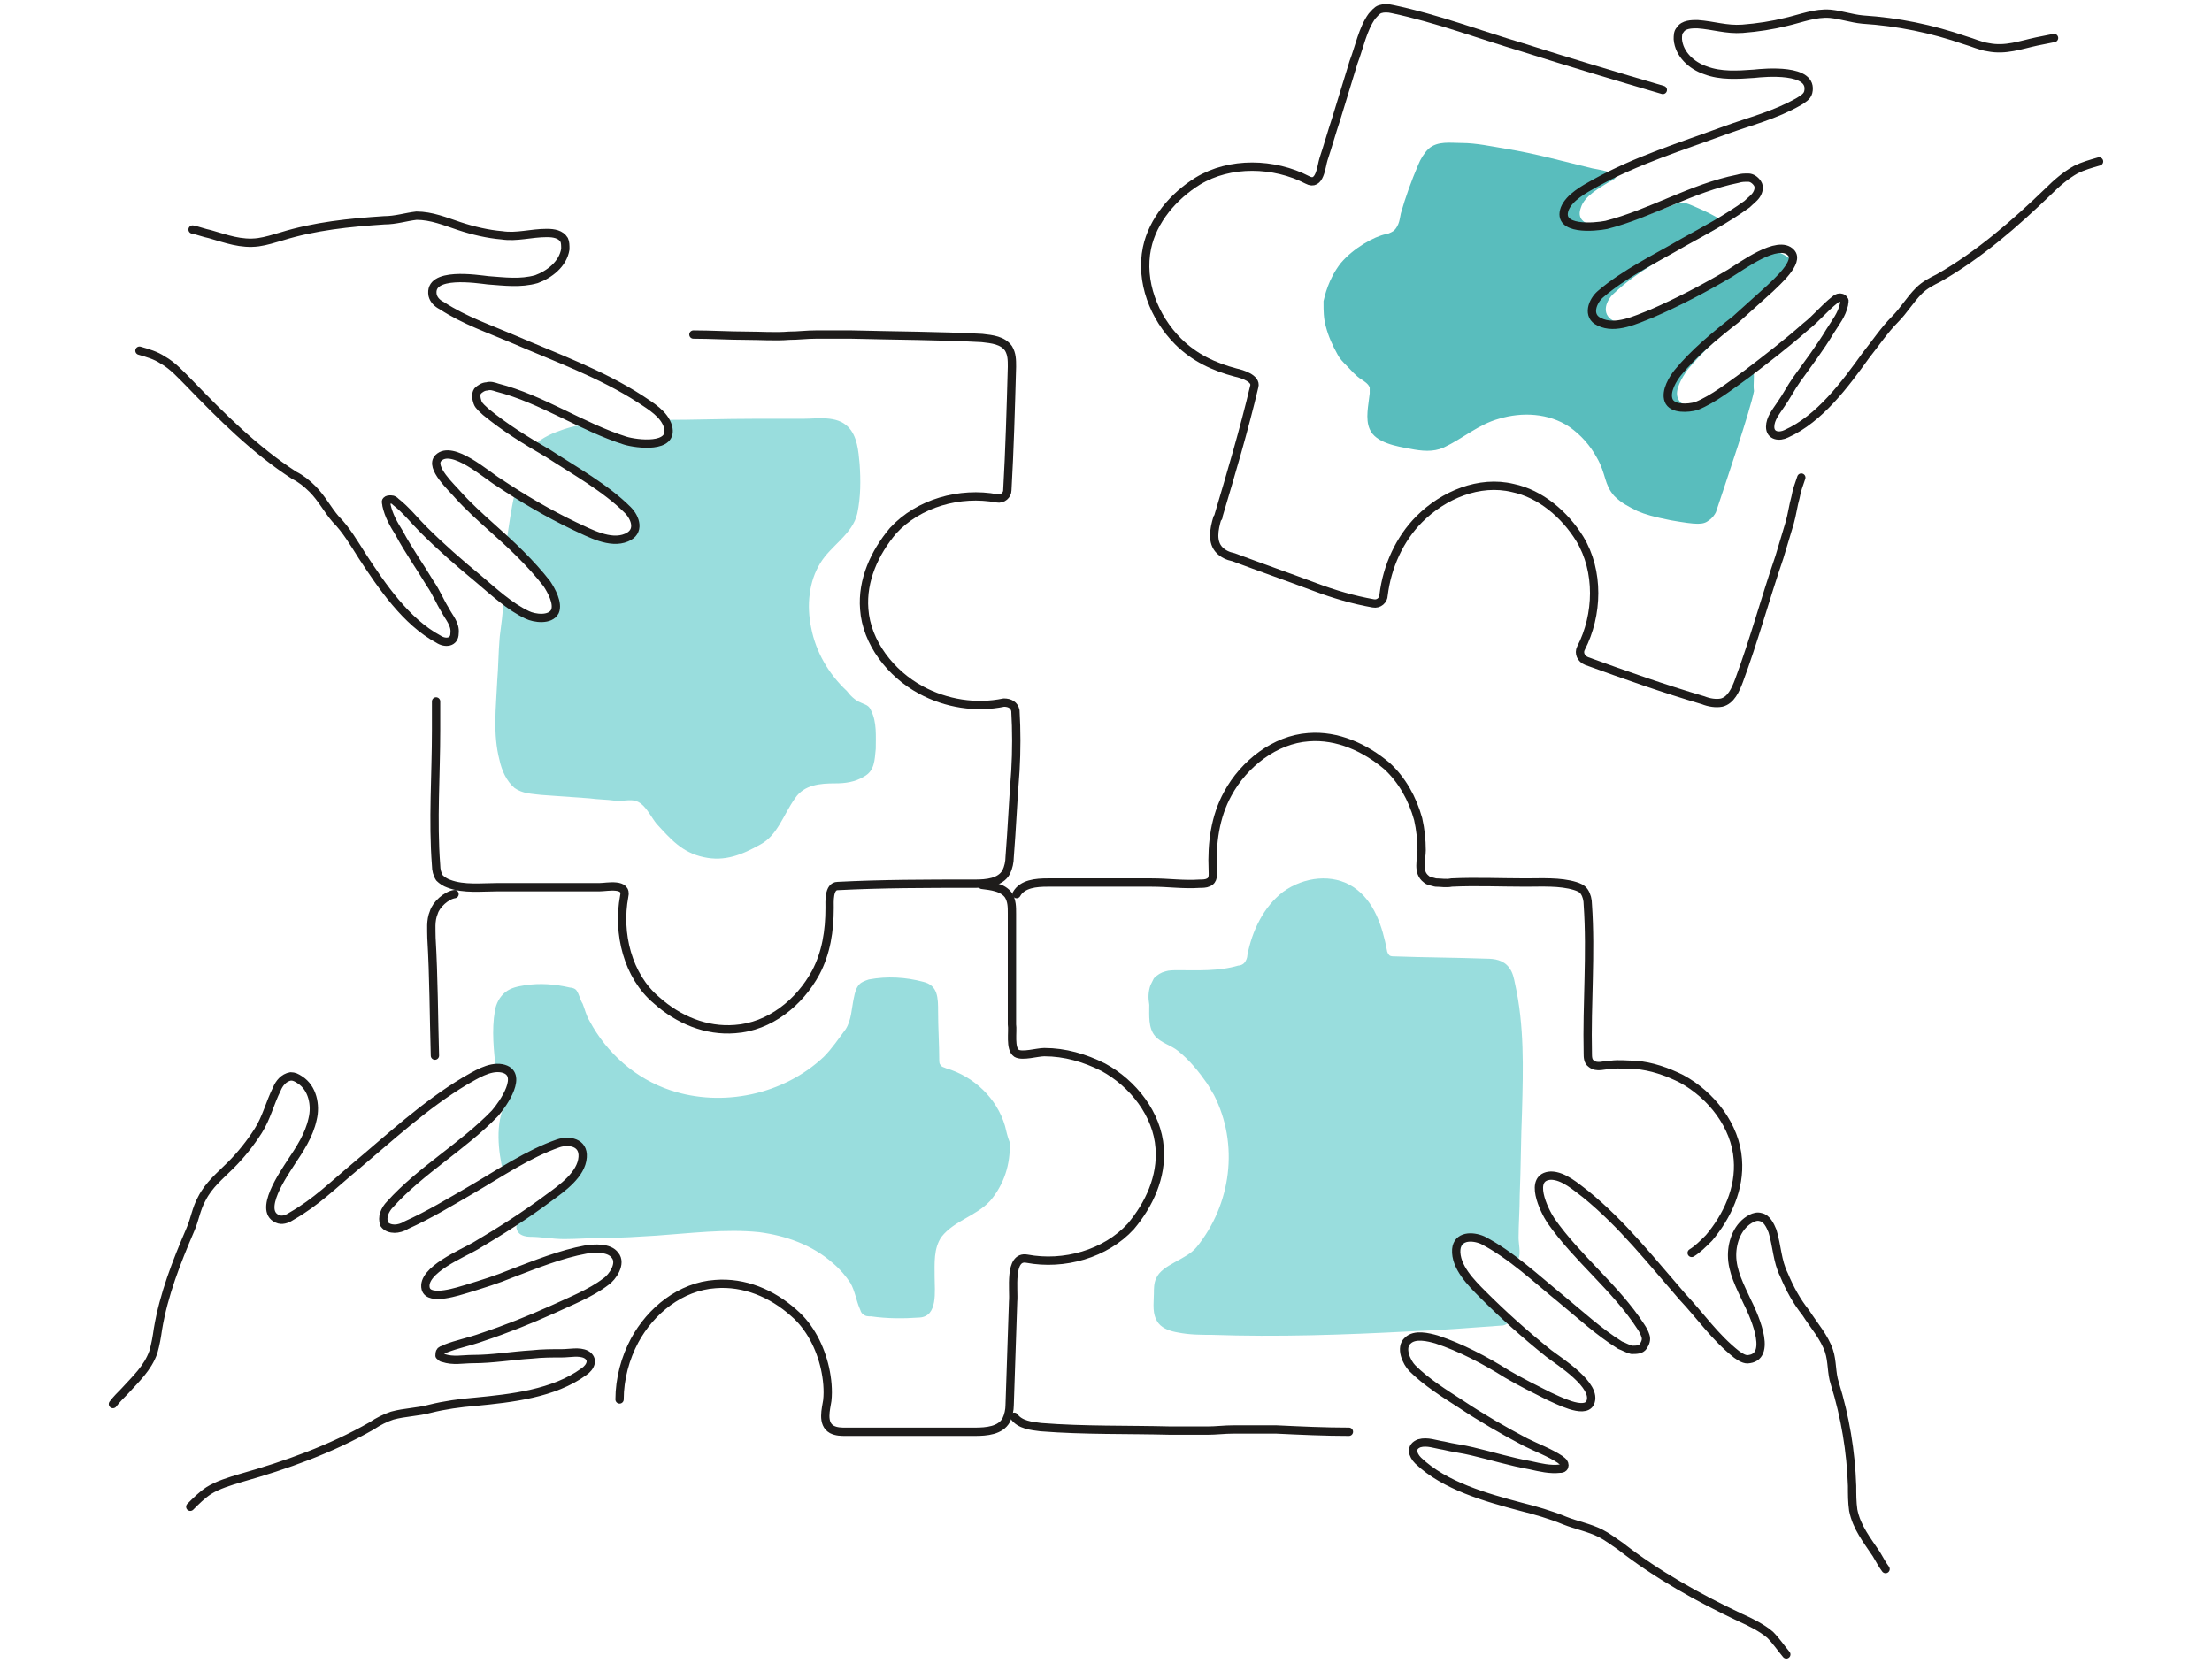 <svg width="266" height="200" viewBox="0 0 266 200" fill="none" xmlns="http://www.w3.org/2000/svg"><path d="M120.857 135.441C119.886 132.11 117.11 129.474 113.779 128.502 113.502 128.363 113.224 128.363 113.086 128.086 112.947 127.947 112.947 127.669 112.947 127.531 112.947 125.588 112.808 123.645 112.808 121.702 112.808 120.037 112.808 118.51 111.004 118.094 108.922 117.539 106.702 117.4 104.481 117.816 104.065 117.955 103.649 118.094 103.371 118.371 102.955 118.788 102.816 119.343 102.677 120.037 102.4 121.286 102.4 122.673 101.706 123.784 100.873 124.894 100.04 126.143 99.069 127.114 94.212 131.694 86.857 133.221 80.612 131.139 76.448 129.751 72.979 126.698 70.897 122.812 70.481 122.118 70.342 121.424 70.065 120.731 69.787 120.314 69.648 119.62 69.371 119.204 69.232 118.927 68.816 118.788 68.538 118.788 66.734 118.371 64.93 118.233 63.126 118.51 62.293 118.649 61.461 118.788 60.767 119.343 60.073 119.898 59.656 120.731 59.518 121.563 59.101 123.922 59.379 126.42 59.656 128.78 59.934 128.78 60.212 128.78 60.628 128.78 62.848 129.196 61.461 131.694 60.767 132.804 59.518 135.025 59.934 138.633 60.489 140.853 61.461 140.853 62.848 139.604 63.681 139.188 64.791 138.633 66.04 138.078 67.289 137.661 68.538 137.245 70.342 137.523 70.203 139.327 70.065 141.408 67.705 143.074 66.179 144.184 65.207 144.878 64.236 145.572 63.126 146.266 62.709 146.543 62.293 146.821 62.154 147.376 62.016 147.653 62.154 148.07 62.432 148.347 62.709 148.625 63.265 148.764 63.681 148.764 65.069 148.764 66.456 149.041 67.844 149.041 69.371 149.041 71.036 148.902 72.563 148.902 74.644 148.902 76.726 148.764 78.946 148.625 82.971 148.347 87.273 147.792 91.297 148.208 94.489 148.625 97.681 149.735 100.179 151.955 101.012 152.649 101.706 153.482 102.261 154.315 102.816 155.286 102.955 156.396 103.371 157.368 103.51 157.645 103.51 157.923 103.787 158.062 104.065 158.339 104.343 158.339 104.759 158.339 106.702 158.617 108.645 158.617 110.588 158.478 112.808 158.339 112.392 155.286 112.392 153.621 112.392 151.955 112.253 150.151 113.224 148.764 114.751 146.821 117.388 146.266 119.053 144.461 120.718 142.519 121.551 140.021 121.412 137.384 121.135 136.69 120.996 135.996 120.857 135.441ZM169.568 160.142C173.176 160.003 176.784 159.726 180.531 159.448 180.67 159.448 180.809 159.448 181.086 159.309 181.919 158.893 180.809 158.199 180.531 157.922 179.976 157.366 179.282 156.673 178.727 156.117 177.339 154.73 175.258 152.787 175.535 150.705 175.674 148.901 177.478 149.04 178.727 149.595 179.56 150.011 180.392 150.566 181.225 151.121 181.78 151.399 182.335 152.232 182.613 151.399 182.89 150.705 182.613 149.595 182.613 148.901 182.613 147.236 182.752 145.432 182.752 143.766 182.89 140.436 182.89 136.966 183.029 133.636 183.168 128.501 183.307 123.366 182.196 118.37 182.058 117.676 181.919 116.982 181.503 116.427 180.809 115.456 179.699 115.317 178.727 115.317 174.98 115.178 171.372 115.178 167.625 115.039 167.486 115.039 167.209 115.039 167.07 114.901 166.931 114.762 166.792 114.484 166.792 114.346 166.237 111.431 165.266 108.378 162.768 106.713 160.27 105.047 156.8 105.464 154.302 107.268 151.943 109.072 150.555 111.986 150 114.901 150 115.178 149.861 115.595 149.584 115.872 149.445 116.011 149.168 116.15 148.89 116.15 146.531 116.844 144.033 116.705 141.674 116.705 141.119 116.705 140.563 116.705 140.147 116.844 139.592 116.982 139.176 117.26 138.759 117.676 138.621 117.954 138.482 118.231 138.343 118.509 138.065 119.342 138.065 120.035 138.204 120.868 138.204 122.117 138.065 123.644 138.898 124.615 139.592 125.448 140.841 125.725 141.674 126.419 143.061 127.529 144.172 128.917 145.143 130.305 145.421 130.721 145.698 131.276 145.976 131.693 149.029 137.66 148.057 144.876 143.894 150.011 142.645 151.538 139.731 152.093 139.037 153.758 138.759 154.313 138.759 155.007 138.759 155.562 138.759 156.811 138.482 158.06 139.314 159.17 139.87 159.864 140.841 160.142 141.674 160.281 143.061 160.558 144.449 160.558 145.698 160.558 153.608 160.836 161.658 160.558 169.568 160.142ZM105.314 90.061C105.314 88.535 105.453 86.869 104.759 85.482 104.481 84.788 104.065 84.788 103.51 84.51 102.816 84.233 102.261 83.677 101.845 83.122 99.624 81.041 98.098 78.404 97.543 75.49 96.987 72.853 97.265 69.939 98.653 67.718 99.902 65.636 102.538 64.249 103.094 61.751 103.51 59.808 103.51 57.726 103.371 55.783 103.232 54.257 103.094 52.453 101.983 51.343 100.596 49.955 98.375 50.371 96.571 50.371 94.628 50.371 92.685 50.371 90.743 50.371 87.134 50.371 83.387 50.51 79.779 50.51 80.057 50.787 80.195 51.204 80.334 51.481 81.028 54.118 76.587 53.563 75.199 53.147 73.395 52.592 71.73 51.898 70.203 51.065 69.371 51.204 68.677 51.343 67.844 51.62 66.595 52.036 65.207 52.592 64.236 53.563 64.791 53.84 65.346 54.257 65.901 54.673 69.093 56.755 72.84 58.836 75.477 61.473 76.448 62.445 77.004 64.11 75.338 64.804 73.395 65.636 70.897 64.249 69.093 63.416 66.595 62.167 64.236 60.918 61.877 59.392 61.461 61.334 61.183 63.277 60.905 65.22 62.571 66.747 64.236 68.412 65.485 70.216 66.04 71.049 66.873 72.575 66.457 73.547 65.901 74.657 63.959 74.379 63.126 73.963 62.154 73.547 61.183 72.853 60.35 72.159 60.767 72.437 60.073 76.322 60.073 76.877 59.934 78.543 59.934 80.208 59.795 81.873 59.656 85.065 59.24 88.257 60.073 91.449 60.35 92.698 60.905 93.947 61.877 94.78 62.848 95.474 63.959 95.474 65.069 95.612 67.012 95.751 68.954 95.89 70.897 96.029 71.869 96.167 72.979 96.167 73.95 96.306 75.061 96.445 76.171 95.89 77.142 96.722 77.836 97.278 78.391 98.388 78.946 99.082 80.612 100.886 81.999 102.551 84.636 103.106 87.134 103.661 89.216 102.829 91.436 101.58 93.518 100.47 94.212 97.972 95.6 96.029 96.71 94.363 98.653 94.225 100.457 94.225 101.567 94.225 102.816 94.086 103.926 93.392 105.175 92.698 105.175 91.449 105.314 90.061Z" fill="#99DDDD"/><path d="M210.784 44.681C210.091 44.819 209.397 45.791 208.842 46.068C207.593 47.04 206.344 47.872 204.956 48.566C204.123 48.983 202.18 49.121 201.764 47.872C201.348 46.901 202.319 45.374 202.874 44.542C204.817 42.183 207.176 40.101 209.535 38.158C210.923 37.048 212.311 35.799 213.56 34.411C214.115 33.717 215.364 32.885 215.642 32.052C215.919 31.08 213.976 30.387 213.282 30.109C213.144 30.109 213.005 29.97 212.866 30.109C212.172 30.248 211.201 31.08 210.646 31.497C210.091 31.913 209.397 32.329 208.842 32.746C205.927 34.55 203.013 36.215 199.96 37.603C198.295 38.436 195.797 39.546 193.992 38.574C192.466 37.742 193.16 36.076 194.131 35.244C196.768 32.746 200.376 30.803 203.568 28.999C203.984 28.721 207.176 27.333 207.037 26.778C207.037 26.501 206.621 26.223 206.344 26.084C205.372 25.529 204.401 25.113 203.429 24.697C202.458 24.28 202.042 24.28 201.07 24.697C198.988 25.529 197.046 26.362 194.825 26.917C193.437 27.333 189.135 27.611 190.107 24.974C190.523 23.587 192.327 22.615 193.437 21.921C193.992 21.644 194.686 21.366 193.992 20.95C193.299 20.533 192.188 20.395 191.494 20.256C188.025 19.423 184.556 18.452 181.086 17.897C179.421 17.619 177.478 17.203 175.813 17.203C174.425 17.203 172.898 16.925 171.788 17.897C171.233 18.452 170.817 19.146 170.539 19.84C169.706 21.782 169.013 23.725 168.457 25.668C168.319 26.223 168.319 27.056 167.625 27.75C167.208 28.027 166.792 28.166 166.653 28.166C165.266 28.444 162.768 29.831 161.241 31.636C159.715 33.578 159.298 35.66 159.159 36.215C159.159 36.354 159.159 36.493 159.159 36.493C159.159 37.325 159.159 38.297 159.437 39.268C159.715 40.379 160.27 41.627 160.825 42.599C161.102 43.154 161.519 43.57 161.935 43.987C162.49 44.542 163.045 45.236 163.739 45.652C164.155 45.929 164.572 46.207 164.711 46.623C164.711 46.901 164.711 47.178 164.711 47.317C164.572 48.705 164.155 50.37 164.711 51.619C165.404 53.285 168.041 53.701 169.568 53.979C170.955 54.256 172.343 54.395 173.592 53.84C175.951 52.73 177.756 51.064 180.254 50.37C183.029 49.538 186.221 49.676 188.719 51.342C190.107 52.313 191.217 53.562 192.05 55.089C193.16 57.032 192.882 58.281 194.131 59.669C194.964 60.501 195.797 60.917 196.907 61.473C197.878 61.889 198.85 62.166 200.931 62.583C204.123 63.138 204.817 63.138 205.511 62.583C205.927 62.305 206.205 61.889 206.344 61.611C207.593 57.864 210.507 49.26 210.923 47.04C210.784 46.207 211.062 44.819 210.784 44.681Z" fill="#59BDBD"/><path d="M162.212 172.216C159.298 172.216 156.384 172.077 153.47 171.939 151.804 171.939 150 171.939 148.335 171.939 147.225 171.939 146.253 172.077 145.143 172.077 143.755 172.077 142.229 172.077 140.841 172.077 135.567 171.939 130.433 172.077 125.159 171.661 124.049 171.522 122.661 171.384 121.967 170.412M122.245 107.546C122.939 106.297 124.604 106.158 125.992 106.158H138.482C140.563 106.158 142.229 106.436 144.31 106.297 144.588 106.297 145.004 106.297 145.282 106.158 145.976 105.881 145.837 105.187 145.837 104.632 145.698 101.44 146.115 98.248 147.641 95.472 149.584 91.864 153.331 88.95 157.355 88.672 160.825 88.395 164.156 89.921 166.792 92.142 168.596 93.807 169.845 96.027 170.539 98.525 170.817 99.774 170.956 101.023 170.956 102.272 170.956 103.383 170.4 104.909 171.511 105.742 171.788 106.019 172.205 106.019 172.621 106.158 173.315 106.158 173.87 106.297 174.564 106.158 177.478 106.019 180.531 106.158 183.446 106.158 185.388 106.158 187.609 106.019 189.413 106.574 189.829 106.713 190.246 106.852 190.523 107.268 190.801 107.685 190.939 108.24 190.939 108.795 191.356 114.762 190.801 120.73 190.939 126.697 190.939 127.113 190.939 127.669 191.356 127.946 192.05 128.501 192.882 128.085 193.715 128.085 194.686 127.946 195.658 128.085 196.629 128.085 198.572 128.224 200.515 128.918 202.18 129.75 205.789 131.693 208.703 135.44 208.98 139.465 209.258 142.934 207.731 146.265 205.511 148.901 204.817 149.595 204.123 150.289 203.429 150.705M52.44 84.37C52.44 85.481 52.44 86.73 52.44 87.84 52.44 93.252 52.024 98.664 52.44 104.077 52.44 104.632 52.579 105.187 52.856 105.603 53.134 105.881 53.55 106.158 53.967 106.297 55.771 106.991 57.991 106.713 59.934 106.713 62.293 106.713 64.652 106.713 67.15 106.713 68.816 106.713 70.481 106.713 72.146 106.713 72.979 106.713 75.477 106.158 75.061 107.824 74.228 112.264 75.477 117.399 78.946 120.314 81.583 122.673 84.914 124.061 88.383 123.783 92.547 123.505 96.155 120.591 98.098 116.983 99.347 114.624 99.763 111.987 99.763 109.211 99.763 108.518 99.624 106.575 100.734 106.575 106.147 106.297 111.559 106.297 116.833 106.297 116.971 106.297 117.11 106.297 117.249 106.297 118.637 106.297 120.302 106.158 120.996 104.909 121.273 104.354 121.412 103.66 121.412 103.105 121.69 99.636 121.829 96.166 122.106 92.697 122.245 90.338 122.245 87.84 122.106 85.481 121.967 84.787 121.412 84.509 120.718 84.509 117.388 85.203 113.779 84.648 110.726 82.983 107.118 81.04 104.204 77.293 103.926 73.268 103.649 69.799 105.175 66.468 107.396 63.831 110.449 60.501 115.445 59.113 119.886 59.946 120.58 60.084 121.135 59.529 121.135 58.974 121.412 54.117 121.551 49.121 121.69 44.125 121.69 43.292 121.69 42.599 121.273 41.905 120.58 40.933 119.331 40.794 118.082 40.656 112.947 40.378 107.673 40.378 102.4 40.239 101.012 40.239 99.485 40.239 98.098 40.239 96.987 40.239 96.016 40.378 94.906 40.378 93.24 40.517 91.436 40.378 89.771 40.378 87.689 40.378 85.469 40.239 83.387 40.239M52.301 126.976C52.162 122.257 52.162 117.539 51.885 112.82 51.885 111.849 51.746 110.739 52.162 109.767 52.44 108.796 53.689 107.686 54.66 107.547" stroke="#1E1C1B" stroke-miterlimit="10" stroke-linecap="round" stroke-linejoin="round"/><path d="M118.081 106.436C119.192 106.574 120.579 106.713 121.273 107.685 121.69 108.378 121.69 109.072 121.69 109.905 121.69 113.652 121.69 117.26 121.69 120.868V123.228C121.828 124.06 121.412 126.142 122.245 126.697 122.939 127.113 124.743 126.558 125.575 126.558 128.073 126.558 130.433 127.252 132.653 128.362 136.261 130.305 139.176 134.052 139.453 138.077 139.731 141.546 138.204 144.877 135.984 147.514 132.931 150.844 127.935 152.232 123.494 151.399 121.273 150.983 121.967 155.285 121.828 156.534 121.69 160.697 121.551 164.861 121.412 169.024 121.412 169.579 121.273 170.273 120.996 170.828 120.302 172.077 118.637 172.216 117.249 172.216 112.114 172.216 106.841 172.216 101.706 172.216 101.151 172.216 100.596 172.216 100.04 171.938 98.791 171.244 99.347 169.44 99.485 168.469 99.624 167.22 99.485 165.832 99.208 164.583 98.653 162.085 97.404 159.587 95.461 157.922 92.824 155.563 89.493 154.175 86.024 154.452 81.861 154.73 78.252 157.644 76.31 161.252 75.199 163.334 74.505 165.832 74.505 168.33M199.96 10.819C194.27 9.153 188.719 7.488 183.029 5.684 177.894 4.157 172.76 2.214 167.486 1.104 166.931.965 166.376.965 165.959 1.104 165.543 1.243 165.266 1.659 164.988 1.937 163.878 3.463 163.461 5.684 162.768 7.488 162.074 9.708 161.38 12.068 160.686 14.288 160.131 15.953 159.714 17.48 159.159 19.145 158.882 19.978 158.743 22.476 157.216 21.643 153.192 19.561 147.918 19.423 144.033 21.782 141.118 23.586 138.62 26.5 137.927 29.831 137.094 33.855 138.759 38.157 141.673 41.072 143.616 43.015 145.976 44.125 148.612 44.819 149.306 44.958 151.11 45.513 150.833 46.484 149.584 51.758 148.057 56.892 146.531 62.027 146.531 62.166 146.531 62.305 146.392 62.305 145.976 63.693 145.698 65.219 146.669 66.191 147.086 66.607 147.641 66.884 148.335 67.023 151.665 68.272 154.857 69.382 158.188 70.631 160.408 71.464 162.768 72.158 165.127 72.574 165.821 72.713 166.376 72.158 166.376 71.603 166.792 68.133 168.319 64.803 170.678 62.444 173.592 59.529 177.894 57.725 181.919 58.697 185.249 59.39 188.164 61.888 189.968 64.803 192.327 68.689 192.188 73.962 190.107 77.987 189.829 78.542 190.107 79.236 190.801 79.513 195.38 81.178 200.099 82.844 204.817 84.231 205.511 84.509 206.344 84.648 207.037 84.509 208.148 84.231 208.703 82.983 209.119 81.872 210.923 77.015 212.311 71.88 213.976 67.023 214.393 65.635 214.809 64.248 215.225 62.86 215.503 61.888 215.642 60.778 215.919 59.807 216.058 58.974 216.335 58.28 216.613 57.447M13.582 168.886C13.999 168.331 14.554 167.776 14.97 167.359 16.358 165.833 17.746 164.584 18.44 162.641 18.717 161.669 18.856 160.837 18.995 159.865 19.689 155.702 21.215 151.816 22.881 147.93 23.436 146.681 23.574 145.432 24.268 144.183 25.101 142.518 26.489 141.408 27.738 140.159 28.987 138.91 30.097 137.522 31.068 135.996 32.04 134.469 32.456 132.665 33.289 131 33.566 130.306 34.121 129.612 34.954 129.473 35.37 129.473 35.648 129.612 36.064 129.889 37.591 130.861 38.007 132.943 37.591 134.608 37.175 136.551 36.064 138.216 34.954 139.881 34.26 140.992 30.791 145.849 33.566 146.681 34.121 146.82 34.676 146.543 35.093 146.265 38.007 144.6 40.089 142.518 42.587 140.436 46.889 136.828 51.052 132.943 55.909 130.028 57.158 129.334 58.824 128.224 60.35 128.502 63.126 129.057 60.489 132.804 59.518 133.914 55.632 137.938 50.636 140.714 46.889 144.877 46.611 145.155 46.334 145.571 46.195 145.988 46.056 146.404 46.056 146.82 46.195 147.237 46.472 147.653 47.028 147.792 47.444 147.792 47.86 147.792 48.415 147.653 48.832 147.375 51.607 146.126 54.105 144.6 56.742 143.073 60.073 141.13 63.542 138.771 67.15 137.522 68.399 137.106 70.203 137.383 70.065 139.187 69.926 141.269 67.567 142.934 66.04 144.045 63.264 146.126 60.211 148.069 57.158 149.873 55.771 150.706 50.636 152.788 51.191 155.008 51.607 156.535 55.215 155.286 56.187 155.008 57.991 154.453 59.795 153.898 61.46 153.204 64.375 152.094 67.428 150.845 70.481 150.29 71.452 150.151 73.257 150.012 73.95 150.984 74.783 151.955 73.673 153.62 72.84 154.175 71.036 155.563 68.538 156.535 66.456 157.506 63.681 158.755 60.905 159.865 57.991 160.837 56.465 161.392 54.938 161.669 53.55 162.224 53.411 162.363 53.134 162.363 52.995 162.502 52.856 162.641 52.856 162.918 52.856 163.057 52.995 163.196 53.134 163.335 53.273 163.335 54.522 163.751 55.632 163.473 56.881 163.473 59.24 163.473 61.599 163.057 63.958 162.918 65.207 162.78 66.318 162.78 67.567 162.78 68.538 162.78 69.648 162.502 70.481 162.918 71.452 163.473 71.036 164.445 70.203 165 66.595 167.637 61.46 168.192 57.158 168.608 55.354 168.747 53.411 169.025 51.746 169.441 50.219 169.857 48.693 169.857 47.166 170.274 46.334 170.551 45.501 170.967 44.668 171.523 39.811 174.298 34.399 176.241 28.987 177.767 27.599 178.184 26.211 178.6 25.101 179.294 24.268 179.849 23.574 180.543 22.881 181.237M226.744 188.73C226.327 188.175 226.05 187.62 225.633 186.926 224.523 185.261 223.274 183.734 222.858 181.653 222.719 180.681 222.719 179.71 222.719 178.738 222.58 174.575 221.887 170.412 220.638 166.387 220.221 165.138 220.36 163.75 219.944 162.501 219.389 160.836 218.14 159.448 217.168 157.922 216.058 156.534 215.225 155.007 214.531 153.342 213.699 151.677 213.699 149.873 213.144 148.069 212.866 147.375 212.45 146.542 211.756 146.403 211.339 146.264 210.923 146.403 210.646 146.542 208.98 147.375 208.286 149.318 208.286 150.983 208.286 152.926 209.258 154.73 210.091 156.534 210.646 157.644 213.282 163.056 210.368 163.473 209.813 163.612 209.258 163.195 208.842 162.918 206.205 160.836 204.539 158.338 202.319 155.979 198.572 151.677 195.103 147.236 190.662 143.628 189.552 142.795 188.025 141.407 186.498 141.407 183.723 141.546 185.666 145.571 186.498 146.82 189.69 151.399 194.27 154.869 197.323 159.587 197.601 160.003 197.739 160.281 197.878 160.697 198.017 161.114 197.878 161.53 197.601 161.946 197.323 162.363 196.768 162.363 196.213 162.363 195.658 162.224 195.241 161.946 194.825 161.807 192.188 160.142 190.107 158.199 187.747 156.256 184.833 153.897 181.78 150.983 178.311 149.179 177.062 148.624 175.257 148.624 175.119 150.289 174.98 152.371 176.923 154.313 178.311 155.701 180.809 158.199 183.445 160.558 186.221 162.779 187.47 163.75 192.188 166.665 191.217 168.746 190.523 170.134 187.192 168.33 186.221 167.914 184.556 167.081 182.89 166.248 181.225 165.277 178.588 163.612 175.674 162.085 172.76 161.114 171.788 160.836 170.123 160.42 169.29 161.252 168.319 162.085 169.151 163.889 169.845 164.583 171.511 166.248 173.731 167.636 175.674 168.885 178.172 170.55 180.809 172.077 183.445 173.465 184.833 174.159 186.36 174.714 187.609 175.546 187.747 175.685 188.025 175.824 188.025 175.963 188.164 176.101 188.164 176.379 188.025 176.518 187.886 176.657 187.747 176.657 187.609 176.657 186.36 176.795 185.249 176.518 184 176.24 181.641 175.824 179.421 175.13 177.062 174.575 175.951 174.297 174.702 174.159 173.592 173.881 172.621 173.742 171.649 173.326 170.678 173.603 169.568 174.02 169.845 174.991 170.539 175.685 173.731 178.738 178.727 180.126 182.89 181.236 184.556 181.653 186.498 182.208 188.164 182.902 189.551 183.457 191.078 183.734 192.466 184.428 193.298 184.844 193.992 185.4 194.825 185.955 199.266 189.424 204.262 192.2 209.258 194.559 210.507 195.114 211.895 195.808 212.866 196.64 213.56 197.334 214.115 198.167 214.809 199" stroke="#1E1C1B" stroke-miterlimit="10" stroke-linecap="round" stroke-linejoin="round"/><path d="M247.005 4.573C246.311 4.712 245.617 4.851 244.924 4.989 242.981 5.406 241.177 6.1 239.095 5.683 238.123 5.544 237.291 5.128 236.319 4.851 232.295 3.463 228.27 2.63 223.968 2.353 222.58 2.214 221.47 1.797 220.082 1.659 218.278 1.52 216.613 2.214 214.809 2.63 213.144 3.046 211.34 3.324 209.535 3.463 207.593 3.602 206.066 3.046 204.123 2.908 203.429 2.908 202.458 2.908 202.041 3.602 201.764 3.879 201.764 4.295 201.764 4.712 201.903 6.516 203.429 7.904 205.095 8.459 206.899 9.153 208.98 9.014 210.923 8.875 212.172 8.736 218.14 8.181 217.446 11.095 217.307 11.651 216.752 11.928 216.335 12.206 213.421 13.871 210.507 14.565 207.454 15.675 202.18 17.618 196.768 19.283 191.772 22.059 190.523 22.753 188.719 23.724 188.164 25.112 187.192 27.749 191.772 27.332 193.16 27.055 198.572 25.667 203.429 22.614 208.98 21.504 209.397 21.365 209.813 21.365 210.229 21.365 210.646 21.365 211.062 21.643 211.339 22.059 211.617 22.475 211.478 23.03 211.201 23.447 210.923 23.863 210.507 24.14 210.091 24.557 207.593 26.361 204.956 27.749 202.458 29.137 199.127 31.079 195.38 32.883 192.466 35.382 191.494 36.214 190.8 38.018 192.327 38.712 194.27 39.684 196.768 38.435 198.572 37.741 201.764 36.353 204.956 34.688 208.009 32.883 209.397 32.051 213.837 28.72 215.364 30.386 216.474 31.496 213.56 33.994 212.866 34.688 211.478 35.937 210.091 37.186 208.703 38.435 206.205 40.377 203.707 42.459 201.764 44.818 201.209 45.512 200.237 47.039 200.654 48.149 201.07 49.259 203.013 49.12 203.984 48.843 206.066 48.01 208.148 46.345 210.091 44.957 212.45 43.153 214.809 41.349 217.168 39.267 218.417 38.296 219.389 37.047 220.638 36.075 220.776 35.937 221.054 35.798 221.193 35.798 221.331 35.798 221.609 35.798 221.748 36.075 221.887 36.214 221.748 36.353 221.748 36.63 221.47 37.88 220.776 38.712 220.082 39.822 218.833 41.904 217.446 43.708 216.058 45.651 215.364 46.622 214.809 47.733 214.115 48.704 213.56 49.537 212.866 50.369 212.866 51.341 212.866 52.451 213.976 52.59 214.809 52.173 218.833 50.369 221.887 46.206 224.385 42.737 225.495 41.349 226.605 39.684 227.854 38.435 228.964 37.324 229.658 36.075 230.768 34.965 231.462 34.271 232.295 33.855 233.127 33.439 237.985 30.663 242.287 26.916 246.311 23.03 247.283 22.059 248.393 21.087 249.642 20.394 250.475 19.977 251.446 19.7 252.417 19.422M23.158 27.61C23.852 27.748 24.546 28.026 25.24 28.165 27.183 28.72 28.987 29.414 31.068 29.136 32.04 28.997 32.872 28.72 33.844 28.442 37.868 27.193 42.032 26.777 46.195 26.499 47.583 26.499 48.832 26.083 50.081 25.944 51.885 25.944 53.55 26.638 55.215 27.193 56.881 27.748 58.685 28.165 60.35 28.303 62.154 28.581 63.82 28.026 65.763 28.026 66.595 28.026 67.428 28.165 67.844 28.859 67.983 29.136 67.983 29.552 67.983 29.969 67.706 31.773 66.04 33.022 64.514 33.577 62.571 34.132 60.628 33.855 58.685 33.716 57.436 33.577 51.469 32.606 52.024 35.52 52.163 36.075 52.579 36.491 53.134 36.769 55.909 38.573 58.824 39.544 61.738 40.794 66.873 43.014 72.285 44.957 77.004 48.01 78.252 48.843 79.918 49.814 80.334 51.34 81.028 53.977 76.587 53.422 75.199 53.006 69.926 51.34 65.207 48.01 59.795 46.622 59.379 46.483 58.962 46.344 58.546 46.483 58.13 46.483 57.714 46.761 57.436 47.038 57.158 47.455 57.297 48.01 57.436 48.426 57.575 48.843 58.13 49.259 58.407 49.536 60.767 51.479 63.265 53.006 65.901 54.532 69.093 56.614 72.84 58.696 75.477 61.333 76.448 62.304 77.004 63.969 75.338 64.663 73.395 65.496 70.897 64.108 69.093 63.275 65.901 61.749 62.848 59.945 59.934 58.002 58.546 57.169 54.383 53.422 52.718 55.087 51.607 56.198 54.383 58.696 55.077 59.528 56.326 60.916 57.714 62.165 59.101 63.414 61.461 65.496 63.82 67.716 65.763 70.214 66.318 71.047 67.15 72.573 66.734 73.545 66.179 74.655 64.236 74.377 63.403 73.961 61.322 72.99 59.379 71.186 57.575 69.659 55.215 67.716 52.995 65.773 50.913 63.692 49.803 62.581 48.832 61.333 47.583 60.361 47.444 60.222 47.305 60.084 47.028 60.084 46.75 60.084 46.611 60.084 46.473 60.222 46.334 60.361 46.473 60.5 46.473 60.777 46.75 62.026 47.305 62.998 47.999 64.108 49.109 66.19 50.497 68.132 51.746 70.214 52.44 71.186 52.856 72.296 53.55 73.406 53.967 74.239 54.799 75.071 54.66 76.182 54.66 77.292 53.55 77.431 52.718 76.876 48.832 74.794 45.917 70.492 43.558 66.883 42.587 65.357 41.615 63.692 40.366 62.443 39.395 61.333 38.701 59.945 37.591 58.834 36.897 58.141 36.203 57.586 35.37 57.169 30.652 54.116 26.628 50.092 22.742 46.067 21.77 45.096 20.799 43.985 19.55 43.291 18.717 42.736 17.746 42.459 16.774 42.181" stroke="#1E1C1B" stroke-miterlimit="10" stroke-linecap="round" stroke-linejoin="round"/></svg>